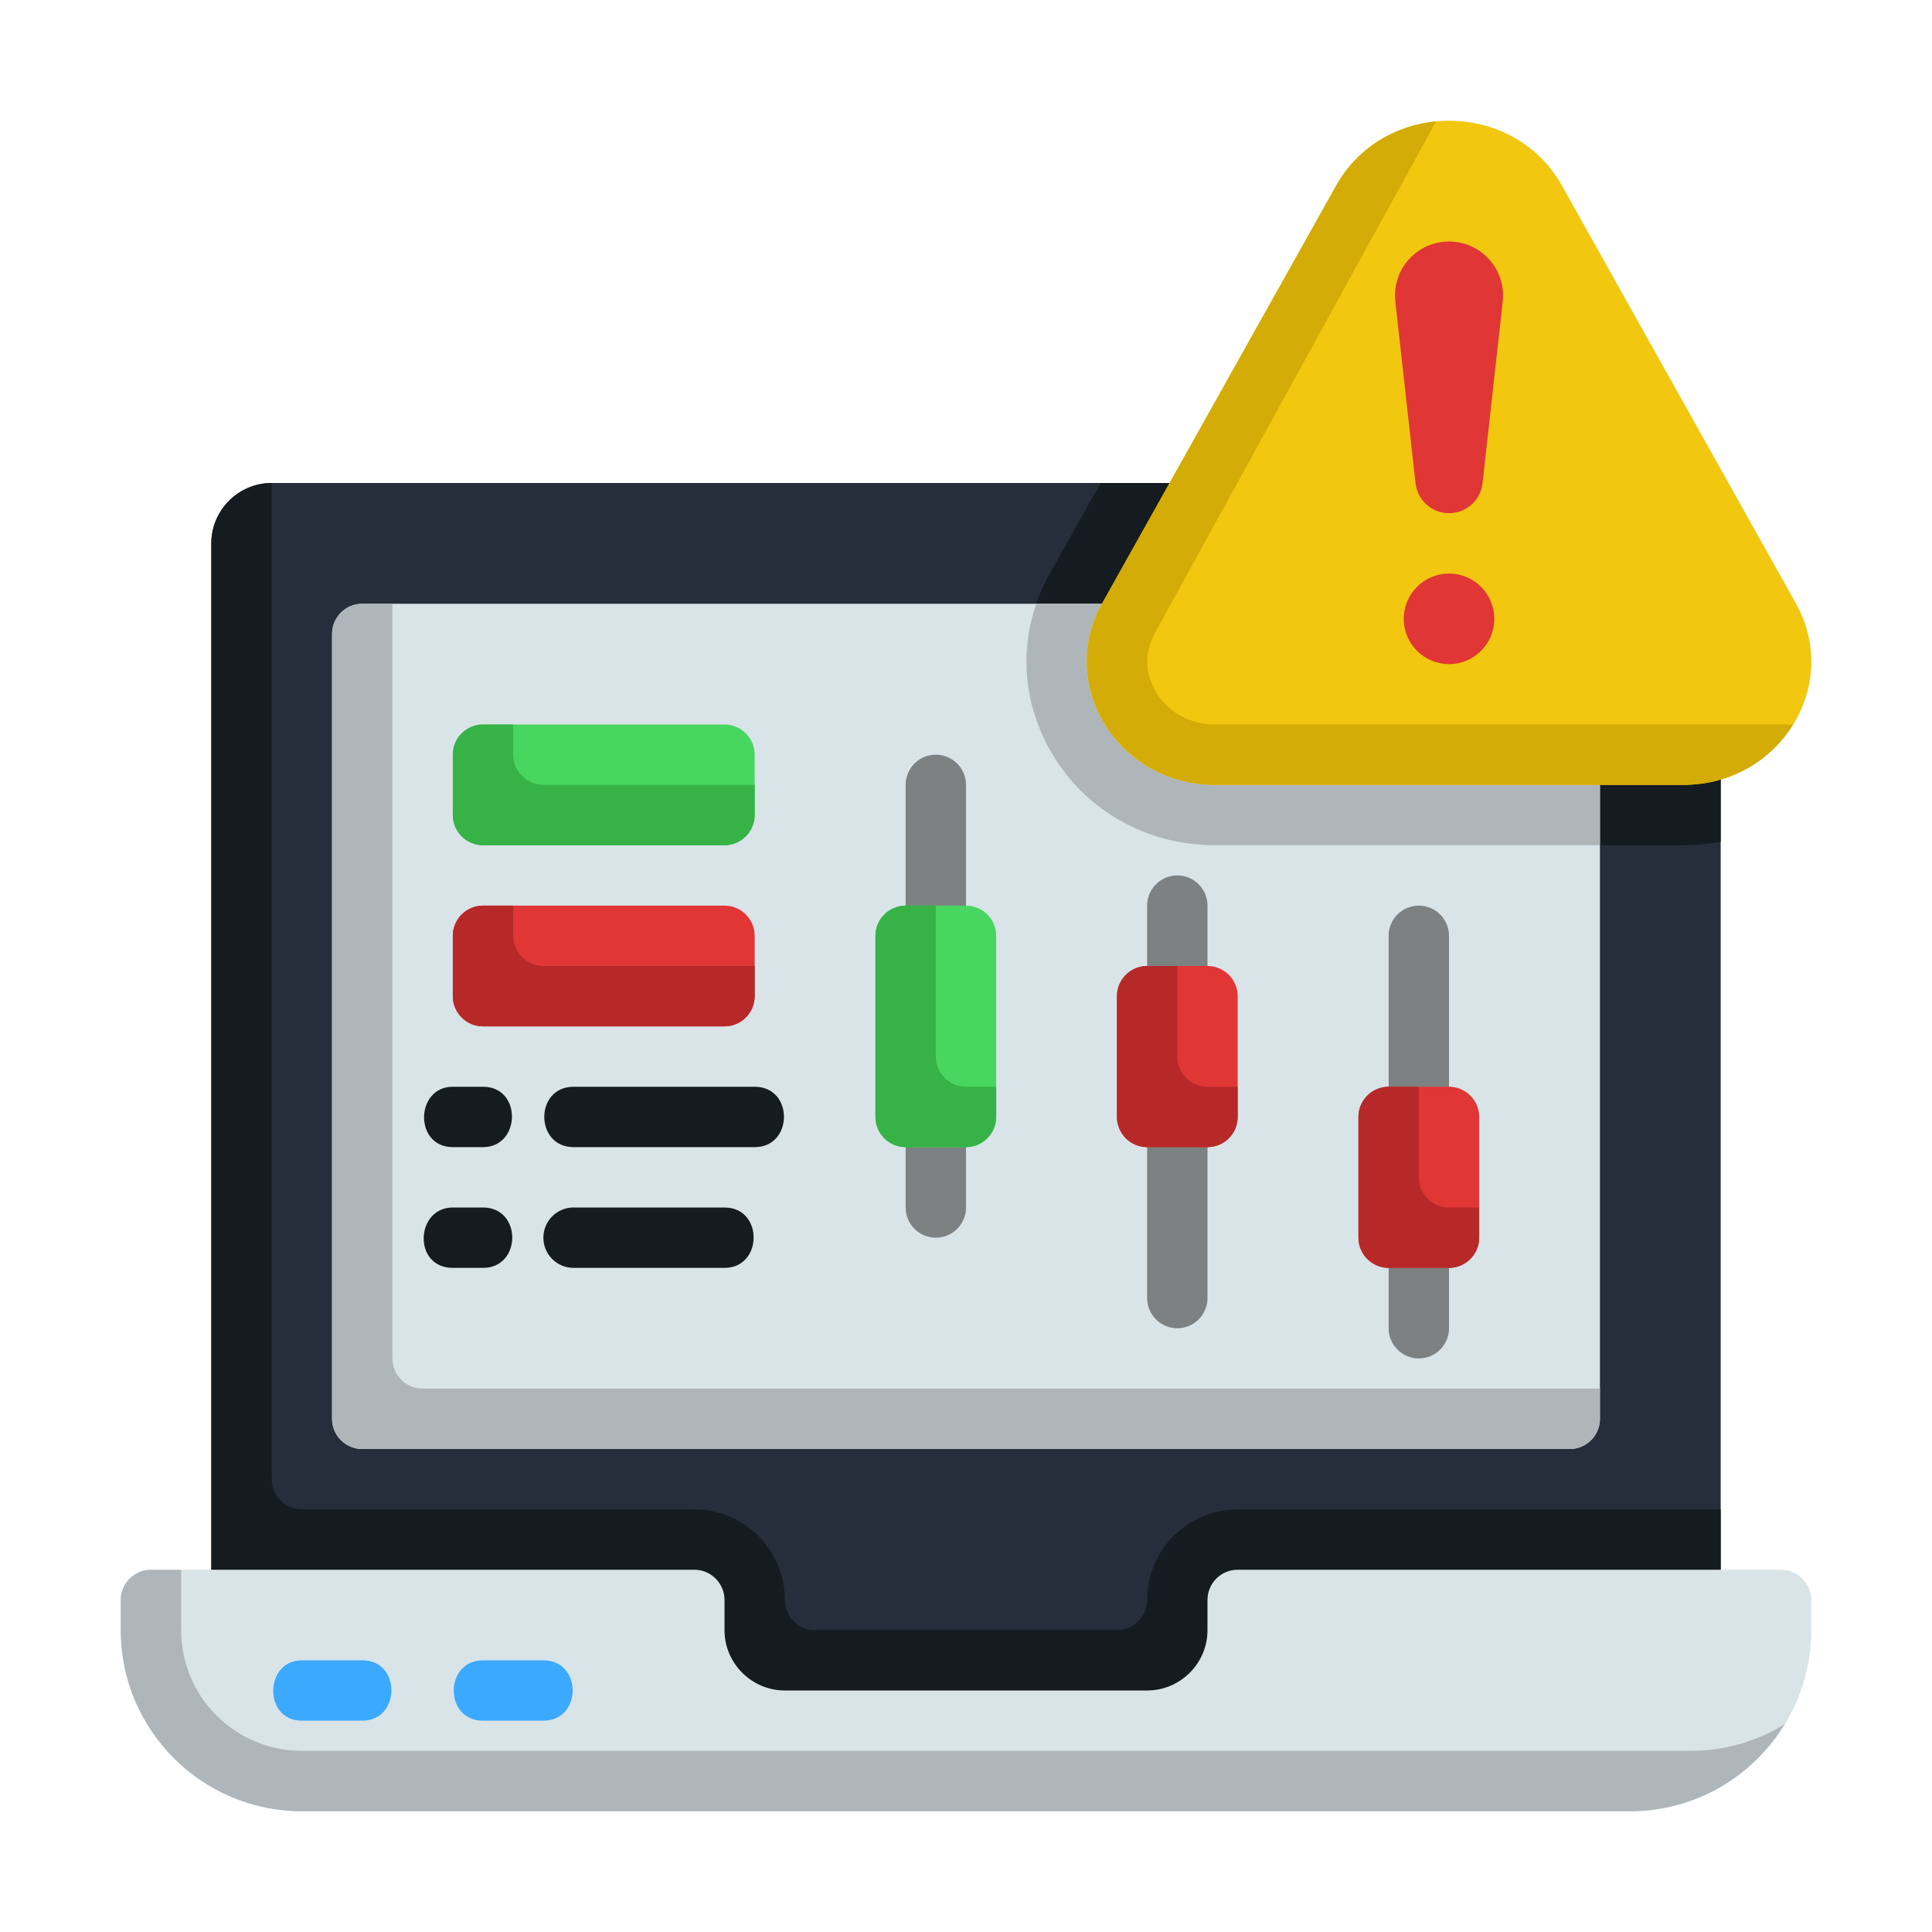 <svg id="Flat" height="512" viewBox="0 0 64 64" width="512" xmlns="http://www.w3.org/2000/svg"><g><path d="m57 18v39h-50v-39c0-1.1.9-2 2-2h46c1.1 0 2 .9 2 2z" fill="#252e3a"/><path d="m7 18v34h16c.552 0 1 .448 1 1v1c0 1.1.9 2 2 2h12c1.105 0 2-.895 2-2v-1c0-.552.448-1 1-1h16v-2h-16c-1.657 0-3 1.343-3 3 0 .552-.448 1-1 1h-10c-.55 0-1-.45-1-1 0-1.65-1.35-3-3-3h-13c-.55 0-1-.45-1-1v-33c-1.1 0-2 .9-2 2z" fill="#141b21"/><path d="m57 25.82v2.06c-.4.08-.82.12-1.25.12h-2.75v-2h2.75c.44 0 .86-.06 1.25-.18z" fill="#141b21"/><path d="m38.74 16-2.23 3.98c0 .01-.01.01-.01.02h-2.17c.11-.34.26-.67.44-.99l1.69-3.01z" fill="#141b21"/><path d="m60 53v1c0 3.314-2.686 6-6 6h-44c-3.314 0-6-2.686-6-6v-1c0-.55.45-1 1-1h18c.552 0 1 .448 1 1v1c0 1.1.9 2 2 2h12c1.1 0 2-.9 2-2v-1c0-.552.448-1 1-1h18c.55 0 1 .45 1 1z" fill="#d9e4e8"/><g><path d="m5 52h1v2c0 2.209 1.791 4 4 4h46c1.143 0 2.207-.325 3.116-.88-1.055 1.724-2.95 2.88-5.116 2.88h-44c-3.31 0-6-2.69-6-6v-1c0-.55.45-1 1-1z" fill="#aeb6ba"/></g><g><path d="m53 21v26c0 .552-.448 1-1 1h-40c-.552 0-1-.448-1-1v-26c0-.552.448-1 1-1h40c.552 0 1 .448 1 1z" fill="#d9e4e8"/><path d="m53 47v-1h-39c-.552 0-1-.448-1-1v-25h-1c-.552 0-1 .448-1 1v26c0 .552.448 1 1 1h40c.552 0 1-.448 1-1z" fill="#aeb6ba"/></g><path d="m24 28h-8c-.552 0-1-.448-1-1v-2c0-.552.448-1 1-1h8c.552 0 1 .448 1 1v2c0 .552-.448 1-1 1z" fill="#48d660"/><path d="m24 34h-8c-.552 0-1-.448-1-1v-2c0-.552.448-1 1-1h8c.552 0 1 .448 1 1v2c0 .552-.448 1-1 1z" fill="#e03636"/><path d="m25 26v1c0 .55-.45 1-1 1h-8c-.55 0-1-.45-1-1v-2c0-.55.45-1 1-1h1v1c0 .55.45 1 1 1z" fill="#36b247"/><path d="m25 32v1c0 .55-.45 1-1 1h-8c-.55 0-1-.45-1-1v-2c0-.55.45-1 1-1h1v1c0 .55.45 1 1 1z" fill="#b72929"/><path d="m53 26v2h-12.75c-2.27 0-4.3-1.15-5.42-3.07-.89-1.52-1.07-3.31-.5-4.93h2.17c-1.5 2.72.55 6 3.75 6z" fill="#aeb6ba"/><g><path d="m55.751 26h-15.499c-3.212 0-5.26-3.297-3.737-6.016l7.75-13.838c1.603-2.862 5.872-2.862 7.474 0l7.75 13.838c1.523 2.719-.525 6.016-3.737 6.016z" fill="#f1c710"/><path d="m59.392 24c-.71 1.17-2.03 2-3.64 2h-15.5c-3.21 0-5.26-3.3-3.74-6.02l7.75-13.83c.72-1.29 1.99-2 3.31-2.13l-9.31 16.94c-.5.89-.15 1.66.02 1.95.4.68 1.14 1.09 1.97 1.09z" fill="#d3ac07"/><g fill="#e03636"><path d="m46.222 9.988.669 6.018c.063.566.541.994 1.11.994.569 0 1.048-.428 1.11-.994l.669-6.018c.118-1.06-.712-1.988-1.779-1.988-1.067 0-1.897.927-1.779 1.988z"/><circle cx="48.001" cy="20.5" r="1.5"/></g></g><path d="m9.051 56.001c-.005.5.306.999.949.999h2c1.276 0 1.299-2 0-2 0 0-1.991 0-2 0-.623 0-.944.5-.949 1.001z" fill="#3ba9fe"/><path d="m18 57c1.29-0 1.296-2 0-2 0 0-1.991 0-2 0-1.284 0-1.3 2-0 2z" fill="#3ba9fe"/><g fill="#141b21"><path d="m16 36s-.997 0-1 0c-1.248 0-1.291 2-0 2h1c1.256 0 1.3-2 0-2z"/><path d="m16 40s-1 0-1 0c-1.242 0-1.331 2 0 2h1c1.288 0 1.296-2.0 0-2z"/><path d="m25.97 37c.001-.5-.32-1-.97-1 0 0-5.979 0-6 0-1.296 0-1.291 2-0 2h6c.644 0 .968-.5.97-1z"/><path d="m19 40c-.553 0-1 .448-1 1s.447 1 1 1h5c1.276 0 1.297-2.0 0-2z"/></g><g><path d="m47 45c-.553 0-1-.448-1-1v-13c0-.552.447-1 1-1s1 .448 1 1v13c0 .552-.447 1-1 1z" fill="#7c8282"/></g><g><path d="m39 44c-.553 0-1-.448-1-1v-13c0-.552.447-1 1-1s1 .448 1 1v13c0 .552-.447 1-1 1z" fill="#7c8282"/></g><g><path d="m31 41c-.553 0-1-.448-1-1v-14c0-.552.447-1 1-1s1 .448 1 1v14c0 .552-.447 1-1 1z" fill="#7c8282"/></g><path d="m46 42h2c.552 0 1-.448 1-1v-4c0-.552-.448-1-1-1h-2c-.552 0-1 .448-1 1v4c0 .552.448 1 1 1z" fill="#e03636"/><path d="m38 38h2c.552 0 1-.448 1-1v-4c0-.552-.448-1-1-1h-2c-.552 0-1 .448-1 1v4c0 .552.448 1 1 1z" fill="#e03636"/><path d="m30 38h2c.552 0 1-.448 1-1v-6c0-.552-.448-1-1-1h-2c-.552 0-1 .448-1 1v6c0 .552.448 1 1 1z" fill="#48d660"/><path d="m49 40v1c0 .55-.45 1-1 1h-2c-.55 0-1-.45-1-1v-4c0-.55.45-1 1-1h1v3c0 .55.45 1 1 1z" fill="#b72929"/><path d="m41 36v1c0 .55-.45 1-1 1h-2c-.55 0-1-.45-1-1v-4c0-.55.45-1 1-1h1v3c0 .55.45 1 1 1z" fill="#b72929"/><path d="m33 36v1c0 .55-.45 1-1 1h-2c-.55 0-1-.45-1-1v-6c0-.55.45-1 1-1h1v5c0 .55.45 1 1 1z" fill="#36b247"/></g></svg>